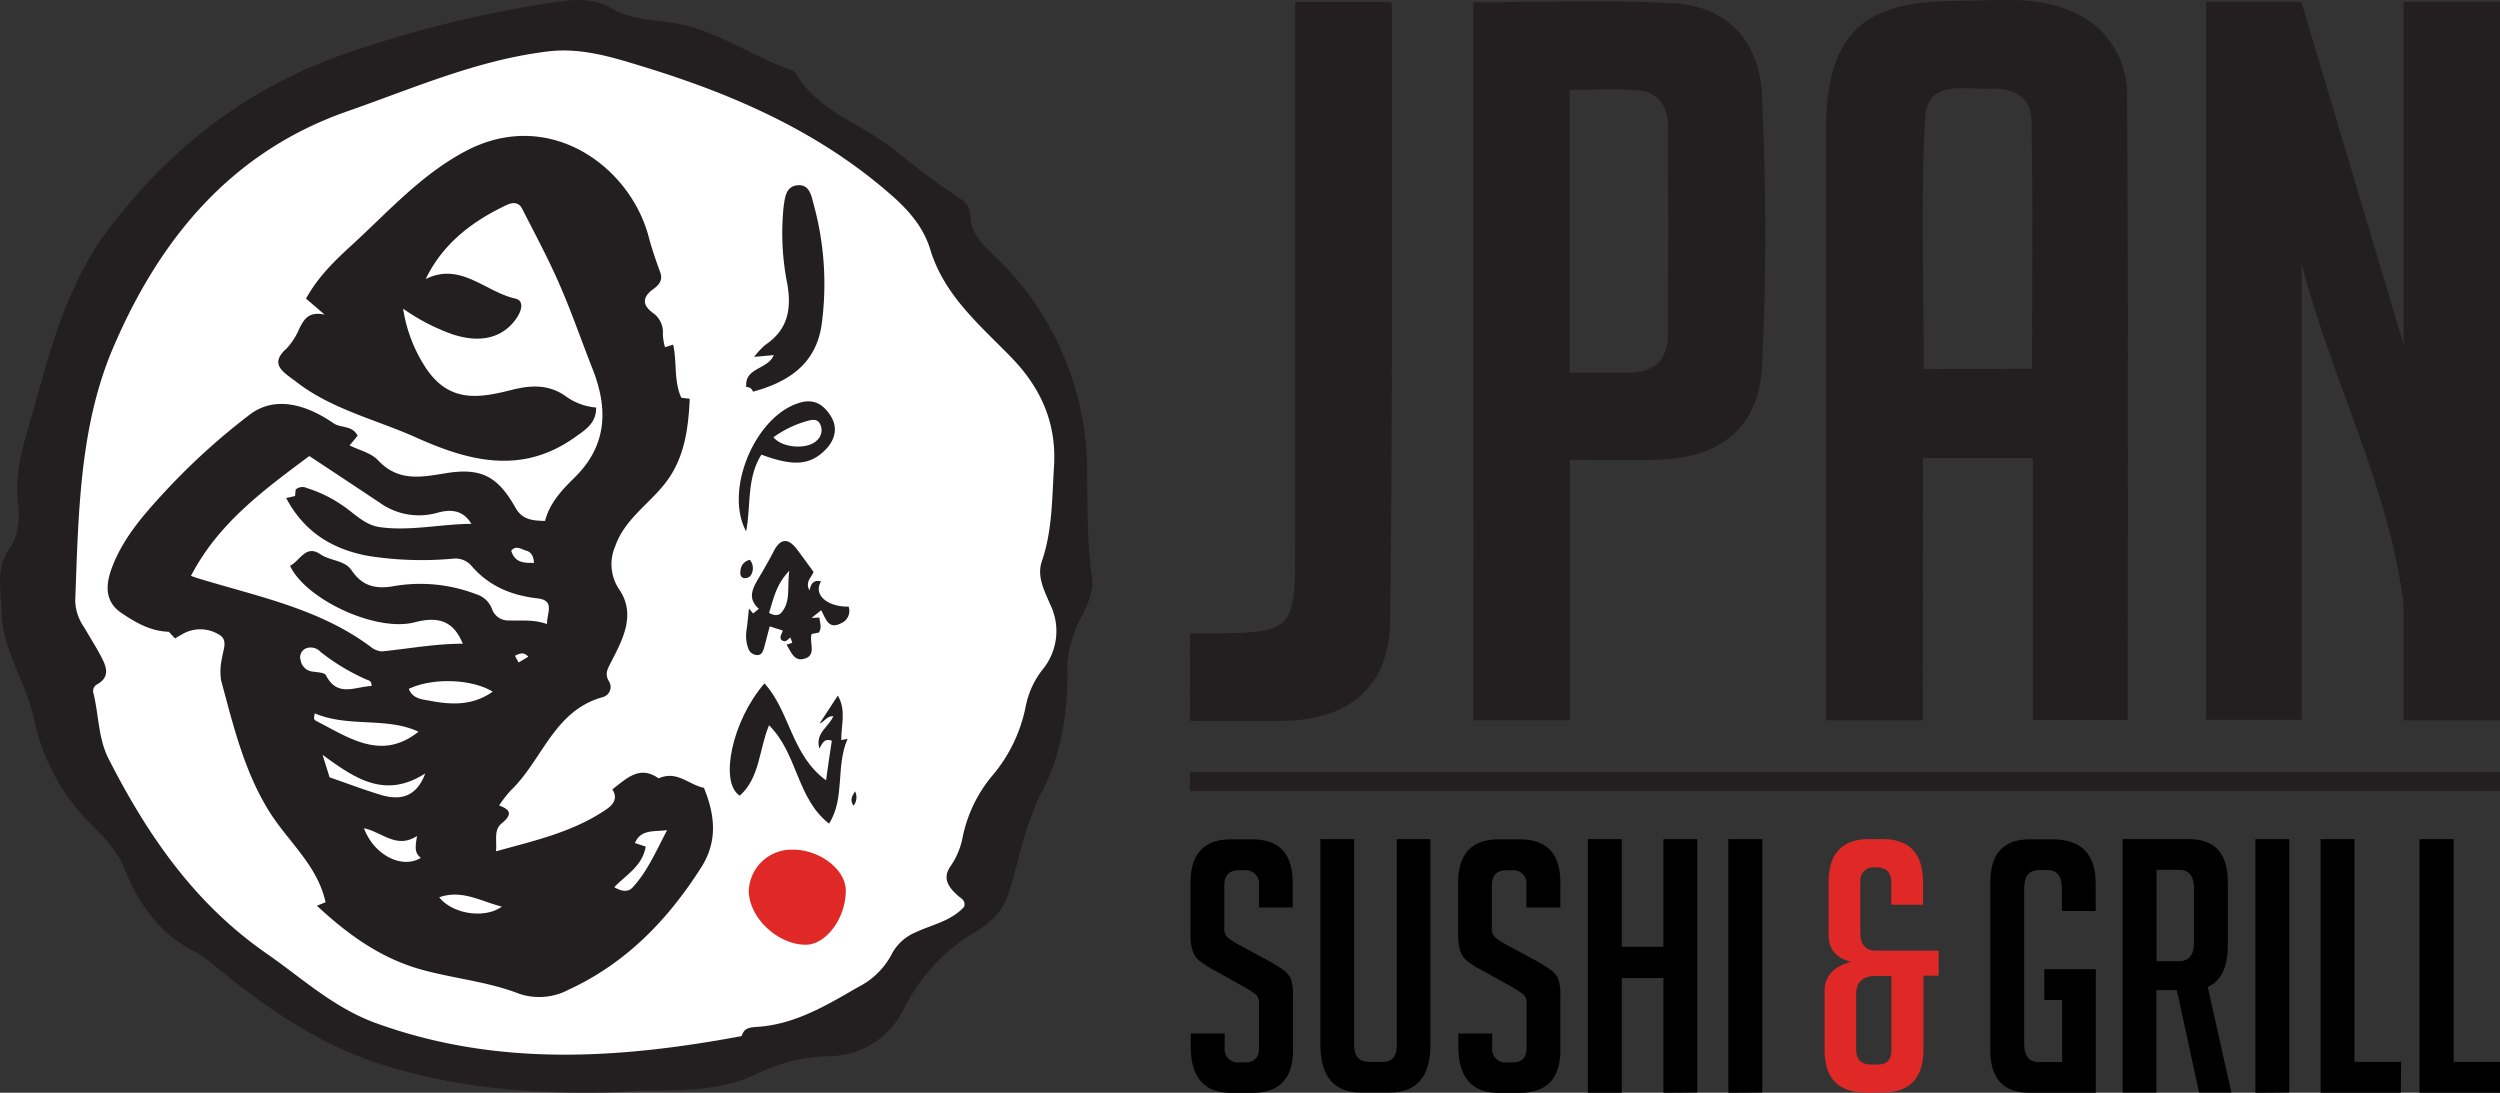 <?xml version="1.0" encoding="utf-8"?>
<svg xmlns="http://www.w3.org/2000/svg" id="Layer_1" data-name="Layer 1" viewBox="0 0 432 188.83">
  <rect x="0" y="0" width="432" height="188.83" fill="#333333" stroke="none"/>
  <defs>
    <style>.cls-1{fill:#231f20;}.cls-2{fill:#e02926;}.cls-3{fill:#fff;}</style>
  </defs>
  <rect class="cls-1" x="205.62" y="133.43" width="226.38" height="3.25"/>
  <path d="M217.54,156.81V153a2.3,2.3,0,0,0-2.57-2.62h-.91c-1.67,0-2.5.88-2.5,2.62v7.26a2.12,2.12,0,0,0,.49,1.65,11.69,11.69,0,0,0,1.58,1.1l5.55,3a25.59,25.59,0,0,1,2.59,1.61A4.12,4.12,0,0,1,223,169a7.6,7.6,0,0,1,.43,3.14v9.33q0,7.38-7.07,7.38h-3.6q-7,0-7-8.05v-2.2h5.86V181a2.29,2.29,0,0,0,2.62,2.57h1c1.54,0,2.32-.86,2.32-2.57v-7.44a2.19,2.19,0,0,0-.49-1.65,12.82,12.82,0,0,0-1.59-1.09l-5.55-3.11a17.19,17.19,0,0,1-2.65-1.65,3.75,3.75,0,0,1-1.19-1.74,8.57,8.57,0,0,1-.37-2.78v-9q0-7.5,7-7.5h3.66q7,0,7,7.5v4.27Z" transform="translate(0 0)"/>
  <path d="M247.18,145v35.5q0,8.29-7.08,8.29h-4.94q-7,0-7-8.35V145H234v35.62c0,1.91.86,2.87,2.57,2.87H239c1.58,0,2.37-1,2.37-2.87V145Z" transform="translate(0 0)"/>
  <path d="M263.77,156.81V153a2.29,2.29,0,0,0-2.56-2.62h-.92c-1.66,0-2.5.88-2.5,2.62v7.26a2.16,2.16,0,0,0,.49,1.65,12.65,12.65,0,0,0,1.59,1.1l5.55,3a26.82,26.82,0,0,1,2.59,1.61A4.12,4.12,0,0,1,269.2,169a7.78,7.78,0,0,1,.43,3.14v9.33q0,7.38-7.08,7.38H259q-7,0-7-8.05v-2.2h5.85V181a2.3,2.3,0,0,0,2.63,2.57h1c1.55,0,2.32-.86,2.32-2.57v-7.44a2.15,2.15,0,0,0-.49-1.65,11.83,11.83,0,0,0-1.58-1.09l-5.55-3.11a17.4,17.4,0,0,1-2.66-1.65,3.83,3.83,0,0,1-1.19-1.74,8.89,8.89,0,0,1-.36-2.78v-9q0-7.5,7-7.5h3.66q7,0,7,7.5v4.27Z" transform="translate(0 0)"/>
  <path d="M287.44,188.83V169h-7.2v19.88h-5.86V145h5.86v18.6h7.2V145h5.85v43.79Z" transform="translate(0 0)"/>
  <path d="M298.66,188.83V145h5.86v43.79Z" transform="translate(0 0)"/>
  <path class="cls-2" d="M319.89,166.2c-2.6-.61-3.91-2.17-3.91-4.7v-9q0-7.5,7-7.5h2.32q7,0,7,7.5v3.84h-5.49v-3.9c0-1.71-.89-2.57-2.68-2.57h-.67a2.31,2.31,0,0,0-2,2.57v8.66c0,2.11.9,3.17,2.69,3.17H335v4.33h-2.63v12.75q0,7.44-7.07,7.44h-2.93q-7.08,0-7.08-7.44v-9.94C315.25,168.76,316.8,167,319.89,166.2Zm6.95,2.44h-2.62q-3.48,0-3.48,3.17v9.58c0,1.71.88,2.56,2.63,2.56h1.15c1.55,0,2.32-.85,2.32-2.56Z" transform="translate(0 0)"/>
  <path d="M353.25,172.79v-5.31h8.91v21.35H350.69q-6.76,0-6.77-7.38V152.54q0-7.5,6.77-7.5h4q7.44,0,7.44,7.62v4.76H356.3v-3.91c0-2.11-.83-3.17-2.5-3.17h-1.46c-1.71,0-2.56,1.06-2.56,3.17v26.84c0,2.12.85,3.18,2.56,3.18h4V172.79Z" transform="translate(0 0)"/>
  <path d="M366.8,145h11.46q6.72,0,6.71,7.5v10.79q0,5.74-3.47,7.26l4.08,18.24H380l-3.84-17.69h-3.54v17.69H366.8Zm5.85,21.1h3.84c1.75,0,2.63-1.06,2.63-3.17v-9.46c0-2.11-.88-3.17-2.63-3.17h-3.84Z" transform="translate(0 0)"/>
  <path d="M389.73,188.83V145h5.86v43.79Z" transform="translate(0 0)"/>
  <path d="M414.86,188.83H401V145h5.86v38.49h8.05Z" transform="translate(0 0)"/>
  <path d="M432,188.83H418.09V145H424v38.49H432Z" transform="translate(0 0)"/>
  <path class="cls-1" d="M432,124.46H415.35l0-19.89c-2.43-20.36-12.53-39.07-17.61-58.95v78.76H381.22V.31h16.45c5.65,19,11.36,38.07,17.68,59.24V.31H432Z" transform="translate(0 0)"/>
  <path class="cls-1" d="M351.14,63.74c0-14.51.15-28.8-.09-43.07-.07-4-3.27-5.51-7-5.34-4.45.22-11-1.71-11.39,5-.77,14.39-.24,28.86-.24,43.43Zm-18.88,60.73H315.52v-2.91q0-49.36,0-98.74c0-16.66,6.05-22.76,22.69-22.66,6.54,0,13.24-1,19.53,1.7a15.44,15.44,0,0,1,9.81,14.72c.25,35.91.12,71.83.12,107.85H351.28V79.15h-19Z" transform="translate(0 0)"/>
  <path class="cls-1" d="M271.25,64.38c3.57,0,6.93,0,10.29,0,4.35,0,6.66-2.23,6.68-6.55q.09-18,0-36c0-3.21-1.53-5.81-4.76-6.17-4-.45-8.08-.11-12.22-.11ZM254.58.4c11.59,0,23.07-.47,34.48.15,9.18.49,15,6.27,15.43,16.07.69,15.53.76,31.14,0,46.65-.56,10.71-7.4,16-18.2,16.18-4.88.1-9.77,0-15,0v45h-16.7Z" transform="translate(0 0)"/>
  <path class="cls-1" d="M205.62,109.45H208c15.81-.08,15.81-.08,15.81-16.07V.34h16.45c.12.23.27.38.27.53,0,35.48.14,71-.31,106.44-.15,11.38-7.13,17.12-18.53,17.26-5.32.06-10.64,0-16.08,0Z" transform="translate(0 0)"/>
  <path class="cls-1" d="M108,188.68c-15.57.53-29.2-.58-42.51-4.89-10.85-3.52-19.85-9.93-28.52-17a17.85,17.85,0,0,0-3.25-2.32c-6.17-3.08-9.76-8.26-12.25-14.45-1.2-3-3.43-5.24-5.62-7.49a35.42,35.42,0,0,1-9.91-18.09C4.6,118,.34,112.31.27,105.59.23,102-.9,98.17,1.81,94.53c1.19-1.6,1.67-4.8,1.35-7.07-.85-6,1.16-11.41,2.73-17,3-10.76,5.84-21.52,12.78-30.73C29.8,25,43.7,14.42,61.51,8.65A200.43,200.43,0,0,1,97.16.2c2.9-.38,5.88-.34,8.48,1.21,4,2.4,8.65,1.9,12.93,3C125,6.1,130.37,9.86,136.49,12a1.84,1.84,0,0,1,1,.64c3.92,6.73,11.49,8.72,17.09,13.26A138.67,138.67,0,0,0,166,34.38a3.65,3.65,0,0,1,1.7,3.15c.12,2.88,2.12,4.72,4,6.55a51.38,51.38,0,0,1,16.16,37.68c.06,6,0,11.95.83,17.91.57,3.88-2.26,6.83-3.24,10.3a16.78,16.78,0,0,0-1,4.8c.18,7.64-.94,15.42-4.32,21.86-3.11,5.93-4,12.15-6,18.18-1,2.83-3.15,4.73-5.56,6.2a31.91,31.91,0,0,0-12.21,13,14.58,14.58,0,0,1-13.38,8.5,30,30,0,0,0-12.23,3.07c-7.8,3.73-16.25,2.47-22.73,3.08" transform="translate(0 0)"/>
  <path class="cls-3" d="M166.59,156.74c.35-1.18-.54-1.47-1.09-2-1.56-1.38-2.7-2.94-1.29-5a13.06,13.06,0,0,0,2.06-4.7,24.16,24.16,0,0,1,5-10.77,26.37,26.37,0,0,0,6-12.35,15,15,0,0,1,2.91-6.25,10.44,10.44,0,0,0,1.32-11.17c-1-2.34-2.37-4.86-1.48-7.47,1.84-5.34,1.76-10.86,2.11-16.38.48-7.52-2.26-13.62-7.37-18.88-5.44-5.61-11.58-10.69-14-18.62-1.1-3.68-3.5-6.54-6.31-9.06C142,23,127.18,16.45,111.45,11.61,106,9.94,100.59,8.19,94.75,8.88,82.56,10.33,71.44,15.25,60,19.24c-20.28,7.08-32.58,22.35-40.51,41C13.7,73.86,13.56,89,13,103.83a8.32,8.32,0,0,0,1.51,4.52c1,1.72,2.08,3.42,3,5.17s1.55,3.52-.81,4.78a1.32,1.32,0,0,0-.53,1.57c.9,3.73.82,7.75,2.57,11.2,6.7,13.16,14.84,25.05,27.31,33.69,6.13,4.26,11.6,9.37,18.82,12,20.89,7.61,42,6.24,63.27,2.28.43-1.07.71-1.47,2.62-1.59,6.64-.41,12.1-3.76,17.61-6.93a13.25,13.25,0,0,0,5.6-5.42,8.28,8.28,0,0,1,4.26-4c2.85-1.34,6.1-1.92,8.33-4.37" transform="translate(0 0)"/>
  <path class="cls-1" d="M89,113.35c.22.41.4.73.61,1.13l1.68-1c-.77-.86-1.44-.59-2.29-.17m3.28-16c-.06-1-.35-1.88-1.34-2.15-.83-.23-1.77-1-2.6,0,.61,2.06,2.17,2.15,3.94,2.1M75.9,155.05c2.32,2.94,7.92,3.74,10.82,1.61-3.57-.88-6.86-3-10.82-1.61m-13-11.93c1.7,4.65,6.63,7.13,9.83,5.1-1.18-.83-.94-2-.67-3.76-3.55,2.3-6-.67-9.16-1.34m48.68,3.18c-.59,3.38-3.38,4.86-5.43,7,1.12.68,2.33.95,3.13.08,2.62-2.81,4.09-6.34,6-9.93-2.34.29-4.56-.17-5.56,2.23l1.86.61M73.49,133.64c-7,4.5-12.16.86-17.75-3.2.58,1.84.94,3,1.21,3.88,3.11,1.08,5.89,2.13,8.73,3,3.81,1.18,6.36.15,7.81-3.68M64.2,118.58c.08-1-.55-1-1-1.21a36.6,36.6,0,0,1-7.81-4.72,2.27,2.27,0,0,0-2.69-.53,1.68,1.68,0,0,0-.74,2,2.33,2.33,0,0,0,2.08,1.93c.79.13,2,.15,2.28.62,1.95,3.87,5,2,7.85,1.87m21,1c-3.66-2.26-10.5-2.45-14.53-.5.6,1.58,2.06,1.79,3.38,2,3.8.75,7.57,1,11.15-1.54m-12.86,6.94c-5.49-2.59-12.11-.69-17.92-3.17-.17.92-.24,1.06.37,1.37,5.65,2.9,11.2,6.87,17.55,1.8m22.21-18.69c0-1.85,1.4-4-1.62-4.35-4.52-.51-8.4-2.11-11.41-5.6a3.66,3.66,0,0,0-3.24-1.26,59.13,59.13,0,0,1-14.44-.45C57.57,95,52.59,92,49.45,86.06L51,85.71c0-.41.07-.79.1-1.12a1.75,1.75,0,0,1,1.93-.25,22.1,22.1,0,0,1,5.82,2.78c2.29,1.43,4.07,3.67,7,4,5.2.66,10.27-.56,15.61-.6C79.94,88,77.72,88,75.49,88.63a11.61,11.61,0,0,1-9.85-1.75c-4-2.66-8-5.31-12.19-8.08C45.63,84.64,37.74,90.37,33,99.51c.69.24.9.33,1.12.39,10.28,3.16,21,5.22,29.91,11.85a3.43,3.43,0,0,0,2,.81c4.68-.48,9.31-1.34,13.94-1.32-1.62-4-4.27-4.76-8.3-3.71-6.72,1.76-18.9-4-21.55-9.77,1.7-.8,2.7-3.73,5.22-2,1.73,1.2,4.24,1,5.45,2.83,1.75,2.6,4,3.21,6.93,2.75a27,27,0,0,1,14.59,1.35,4.19,4.19,0,0,1,2.7,2.52,2.93,2.93,0,0,0,2.92,2c2.1.1,4.23-.22,6.57.62M61.8,75.28c-.4.49-.79,1-1.4,1.68,1.69.85,3.74,1.3,4.91,2.56,3.38,3.63,7.21,3,11.43,2.3,6.35-1.1,9.25.43,12.35,5.94,1.19,2.1,3,2.2,5.09,2.26.82-3.14,2.95-5.38,5.13-7.52,5.62-5.54,5.8-11.88,3.08-18.76-1.93-4.89-3.64-9.88-5.75-14.69-1.93-4.43-4.23-8.69-6.42-13-.59-1.15-1.66-1.11-2.66-.63-5.93,2.81-11,6.61-14,12.8,6-3,10.28,2.2,15.44,3.36,1.7.38,1.08,2.18.29,3.36C86.92,58.42,83,59.38,78.1,57.74a35.44,35.44,0,0,1-8.44-4.4,25.7,25.7,0,0,0,3.88,10.17c4.08,6.21,9.31,5.27,14.86,3.87,3.38-.85,6.44-1,9.42,1.13a10.25,10.25,0,0,0,5.2,1.91c0,2.6-1.65,3.72-3.48,5-9.21,6.68-18.34,4.36-27.61.19-7-3.14-14.62-4.86-20.82-9.69-.15-.13-.32-.23-.48-.35-1.93-1.45-4-2.78-1.11-5.35a11.59,11.59,0,0,0,2.21-3.45c.8-1.59,1.6-3,4.37-2.4L52.88,51.6c2.08-3.78,5-6.59,8-9.33,6.24-5.72,11.92-12.11,19.58-16.16,14.43-7.63,28.42,2.63,31.63,14.8.55,2.08,1.25,4.12,2,6.15.48,1.37-.2,2.17-1.18,2.88-1.83,1.32-2.05,2.68-.13,4.1a4.07,4.07,0,0,1,1.76,3.75,10.62,10.62,0,0,0,.37,2.21l1.41-.45c.69,3,.08,6.28,1.41,9.18l1.46.18c-.26,5.25-.89,10.32-4.3,14.66-2.86,3.64-7,6.22-8.61,10.9a7.76,7.76,0,0,0,.84,7.56c2.77,4.29.45,8.53-1.58,12.49-.6,1.16-1.09,2-.26,3.29a1.83,1.83,0,0,1-1.18,2.67c-8.4,2.34-10.4,10.92-15.85,16.11a20.44,20.44,0,0,0-2,2.6c2.16.78,2.18,1.67.45,3.08-1.46,1.17-.78,3.06-1,4.84,6.69-1.86,13.37-3.33,19.11-7.28,1.17-.8,2-1.88,1-3.42,2.45-1.88,4.74-4.25,8-1.9,3.16-1.45,5.27,1.14,7.82,1.62,1.94,4.71,2.4,9.24-.43,13.71-5.77,9.09-13,16.58-22.92,21.17a10.84,10.84,0,0,1-8.59.7c-5.57-2.16-11.53-2.63-17.2-4.26-6.8-1.95-12.42-6-17.73-10.94l1.5-.6c-1.43-6.56-6.76-10.7-10-16.12-4.15-6.85-6-14.62-8.06-22.25a10.24,10.24,0,0,1,.17-3.84c.17-1.44,1.13-3.15-.57-4.06a6.14,6.14,0,0,0-6.18-.12l-1.39.8c-.43-.48-.75-.81-1.06-1.15-3.13-.08-5.74-1.59-8.19-3.25-2.89-1.94-2.74-4.84-1.68-7.71,1.81-4.93,5.16-8.86,8.64-12.65A115.5,115.5,0,0,1,43.12,71.67c4.55-3.46,10.05-1.61,14.5,1.46,1.31.9,3.21.31,4.18,2.15" transform="translate(0 0)"/>
  <path class="cls-1" d="M130.1,67.66a1.08,1.08,0,0,0-1.14-.77c-.36-3.42,3.76-3,4.74-5.53l-3.39.31a14.55,14.55,0,0,1,1.9-2.05c3.83-2.56,4.59-6,3.86-10.43a44.74,44.74,0,0,1-.66-13.47c.22-1.56.37-3.52,2.4-3.71s2.39,1.75,2.75,3.15a52.07,52.07,0,0,1,1.41,21c-1,6.72-5.67,9.84-11.87,11.53" transform="translate(0 0)"/>
  <path class="cls-2" d="M137,146.82c4.71,0,9.18,3.47,9.15,7.11,0,4.75-3.42,9.32-6.91,9.32-4.89,0-9.85-4.72-9.85-9.35a7.4,7.4,0,0,1,7.61-7.08" transform="translate(0 0)"/>
  <path class="cls-1" d="M127.8,137.47c-3.51-2.26-1.33-12.89,4.3-19.38,4.41,4.82,4.62,12.35,10.64,16.75.37-2.64.67-4.73,1-6.85-1.26-.46-1.63.39-2.14,1.36-.81-2.71,1.66-3.72,2.4-5.61-1.2,0-1.46.94-2.38,1.29l3.16-4.84c1.49,2.59.56,5.13.59,7.7l1.09-.23c-2.09,4.84-.4,10.27-3.2,14.67-5.63-4.41-5.4-12.09-10.37-17-1.75,4.17-1.54,9-5.06,12.17" transform="translate(0 0)"/>
  <path class="cls-1" d="M136.39,98.63c-2.33,2.42-2.73,4.92-3.5,7.27.83.48,1.59.55,2.1,0,1.7-1.93,1-4.33,1.4-7.24m4.15.22c-.28.91-1.47,1.61-.66,3.16.27-1.38.87-1.84,2-1.58-1.48,2.53,1.45,4.46,4.76,4.36a2.3,2.3,0,0,1-1.33,2.89c-2.19,1.12-2.6-.8-3.41-2.26l-1.67,1.33,1.36-.07c.07.88.49,1.71-.1,2.6l-1.23.24c-.53,1.47,1.09,3.89-1.61,4.35-1.51.25-2-1.38-2.74-2.49l1-.34c-.11-.32-.21-.58-.33-.9-.48.27-.77,1-1.56.4-.37-.43.05-1,.25-1.61l-2.26-.72c-.36,1.32-.66,2.56-1,3.77-.19.6-.43,1.25-1.25,1.18a1.66,1.66,0,0,1-1.47-1.17,6.61,6.61,0,0,1-.26-3.36c.16-1.12.25-2.25.39-3.52l.71.87,1-.8c-2.11-1.89-1-3.67.06-5.48.89-1.48,1.74-3,2.53-4.51,1.11-2.15,2.42-2.3,3.9-.42,1,1.31,2,2.71,3,4.08" transform="translate(0 0)"/>
  <path class="cls-1" d="M133.65,75.56c1.56,1.91,5.95,2.17,7.54.51a2.32,2.32,0,0,0,.51-2.81c-.5-1-1.49-.71-2.31-.49a18.51,18.51,0,0,0-5.74,2.79m-2.08,3c-2.58,4.1-1.78,8.85-2.64,13.25-3.88-7.14,1.66-20.2,9.47-22.28,2.39-.63,4,.47,5.2,2.44s.7,4-.89,5.67c-2.67,2.76-5.57,3-11.14.92" transform="translate(0 0)"/>
  <path class="cls-1" d="M129.58,96.74a2.27,2.27,0,0,1,.08,2.79,1.3,1.3,0,0,1-1.11.36c-.59-.11-.68-.69-.6-1.21a2,2,0,0,1,1.63-1.94" transform="translate(0 0)"/>
  <path class="cls-1" d="M147.75,136.74a2.31,2.31,0,0,1-.26,2.48c-.68-1-.23-1.67.26-2.48" transform="translate(0 0)"/>
</svg>